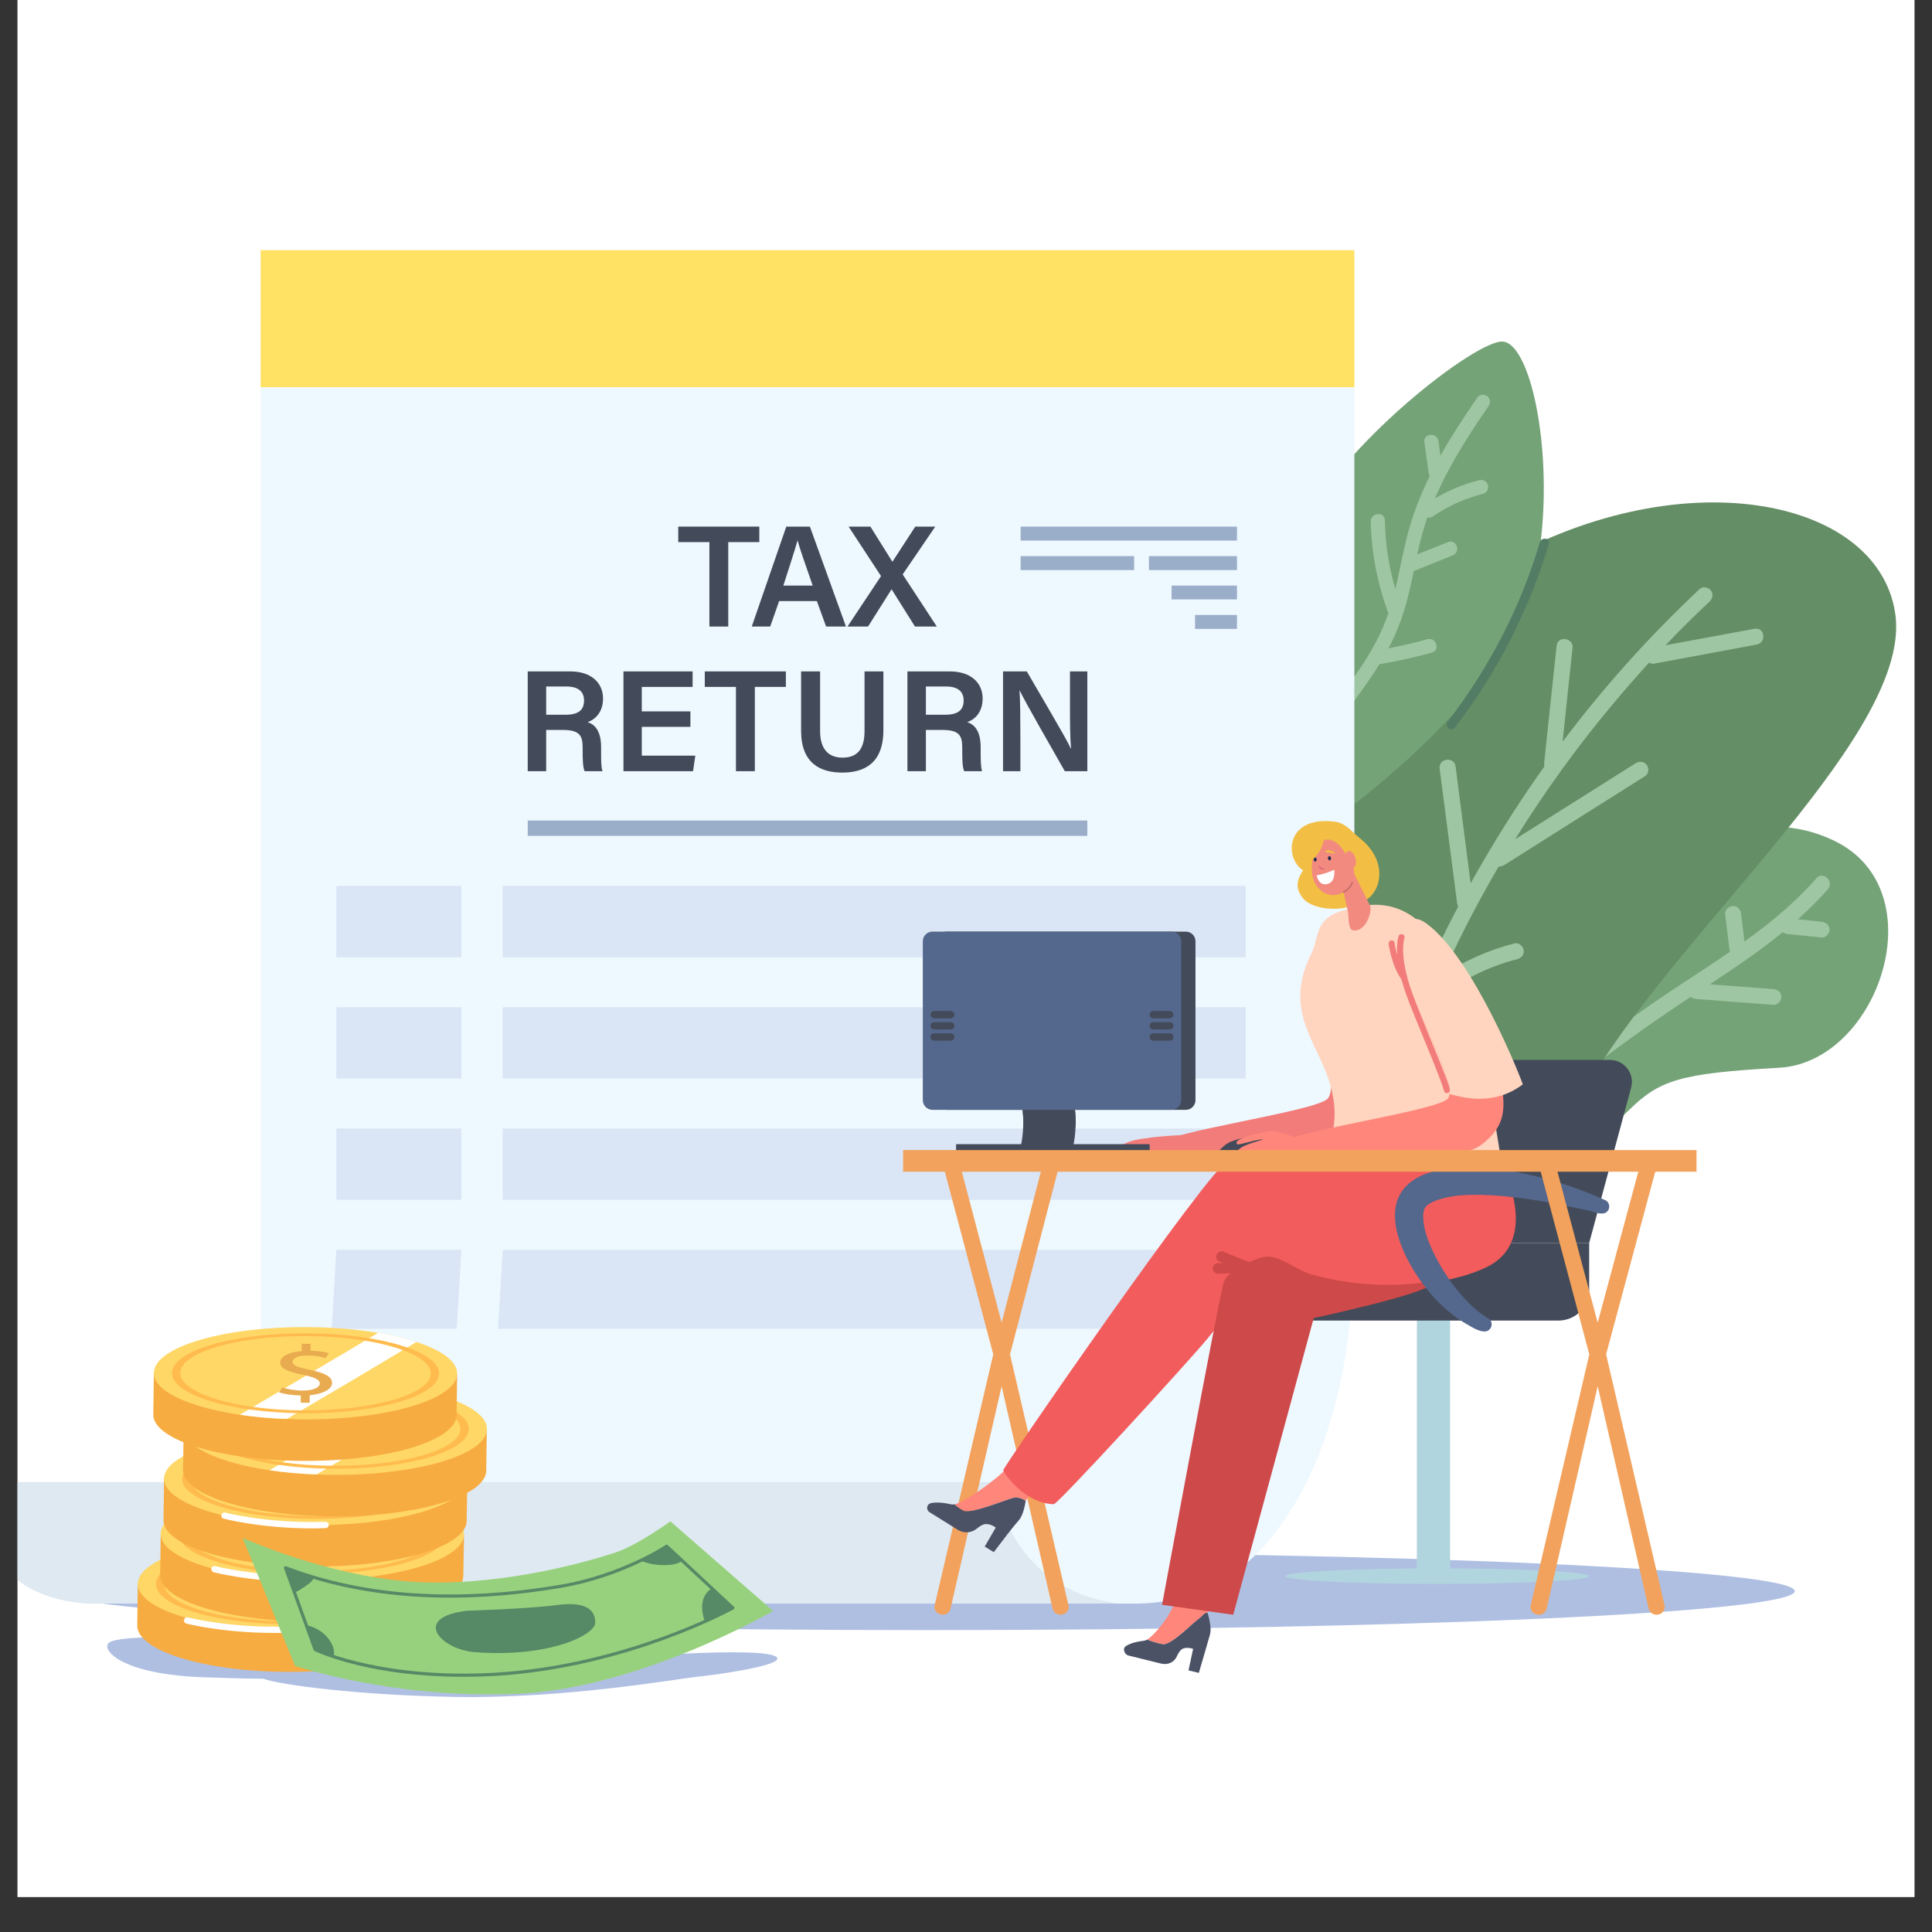 <svg xmlns="http://www.w3.org/2000/svg" xmlns:xlink="http://www.w3.org/1999/xlink" width="72" zoomAndPan="magnify" viewBox="0 0 54 54" height="72" preserveAspectRatio="xMidYMid meet" version="1.2"><rect x="0" y="0" width="54" height="54" fill="#333333" stroke="none"/><defs><clipPath id="358c4bd8de"><path d="M 0.492 0 L 53.508 0 L 53.508 53.02 L 0.492 53.02 Z M 0.492 0 "/></clipPath><clipPath id="afc4d12b84"><path d="M 36.355 14.039 L 53 14.039 L 53 33.383 L 36.355 33.383 Z M 36.355 14.039 "/></clipPath><clipPath id="1cdcbf49c6"><path d="M 7 6.992 L 38 6.992 L 38 11 L 7 11 Z M 7 6.992 "/></clipPath><clipPath id="23e97e9363"><path d="M 0.492 41 L 32 41 L 32 45 L 0.492 45 Z M 0.492 41 "/></clipPath><clipPath id="8fbfbbd8f4"><path d="M 2 45 L 22 45 L 22 47.492 L 2 47.492 Z M 2 45 "/></clipPath><clipPath id="191b718676"><path d="M 6 42 L 22 42 L 22 47.492 L 6 47.492 Z M 6 42 "/></clipPath></defs><g id="ff99aa3471"><g clip-rule="nonzero" clip-path="url(#358c4bd8de)"><path style=" stroke:none;fill-rule:nonzero;fill:#ffffff;fill-opacity:1;" d="M 0.492 0 L 53.508 0 L 53.508 53.02 L 0.492 53.02 Z M 0.492 0 "/><path style=" stroke:none;fill-rule:nonzero;fill:#ffffff;fill-opacity:1;" d="M 0.492 0 L 53.508 0 L 53.508 53.02 L 0.492 53.02 Z M 0.492 0 "/></g><path style=" stroke:none;fill-rule:nonzero;fill:#afbfe2;fill-opacity:1;" d="M 50.164 44.473 C 50.164 45.074 39.289 45.562 25.875 45.562 C 12.465 45.562 1.59 45.074 1.59 44.473 C 1.59 43.871 12.465 43.383 25.875 43.383 C 39.289 43.383 50.164 43.871 50.164 44.473 "/><path style=" stroke:none;fill-rule:nonzero;fill:#75a378;fill-opacity:1;" d="M 39.734 32.668 C 39.734 32.668 44.461 27.34 45.07 26.043 C 45.684 24.746 48.418 22.117 51.277 23.504 C 54.133 24.891 52.508 29.688 49.73 29.844 C 46.953 30 46.375 30.184 45.504 31.055 C 44.633 31.93 40.219 34.25 39.68 33.566 C 39.141 32.879 39.734 32.668 39.734 32.668 "/><path style=" stroke:none;fill-rule:nonzero;fill:#9fc6a2;fill-opacity:1;" d="M 41.008 32.211 C 41.457 31.793 41.914 31.383 42.379 30.984 C 42.367 30.691 42.402 30.402 42.48 30.125 C 42.559 29.852 42.988 29.953 42.91 30.227 C 42.875 30.348 42.852 30.469 42.836 30.59 C 43.492 30.043 44.16 29.516 44.844 29.004 C 44.926 28.945 45.004 28.887 45.086 28.828 C 45.086 28.805 45.086 28.777 45.094 28.75 C 45.191 28.391 45.289 28.031 45.387 27.668 C 45.457 27.395 45.891 27.5 45.816 27.773 C 45.758 27.992 45.699 28.211 45.641 28.43 C 46.043 28.145 46.449 27.867 46.859 27.594 C 47.363 27.262 47.867 26.938 48.359 26.598 C 48.348 26.57 48.34 26.547 48.336 26.516 C 48.297 26.195 48.258 25.875 48.219 25.555 C 48.203 25.434 48.32 25.328 48.434 25.324 C 48.562 25.32 48.648 25.422 48.664 25.539 C 48.695 25.801 48.727 26.059 48.758 26.316 C 48.773 26.305 48.789 26.297 48.801 26.285 C 49.516 25.773 50.188 25.207 50.77 24.547 C 50.957 24.336 51.277 24.641 51.09 24.855 C 50.824 25.156 50.543 25.434 50.25 25.695 C 50.469 25.719 50.688 25.738 50.906 25.762 C 51.023 25.773 51.133 25.848 51.137 25.977 C 51.137 26.082 51.039 26.215 50.918 26.203 C 50.605 26.172 50.289 26.141 49.977 26.109 C 49.922 26.105 49.871 26.086 49.828 26.055 C 49.184 26.582 48.488 27.051 47.789 27.512 C 48.379 27.555 48.969 27.602 49.559 27.645 C 49.68 27.656 49.785 27.73 49.789 27.859 C 49.793 27.969 49.691 28.098 49.574 28.086 C 48.852 28.031 48.129 27.977 47.41 27.922 C 47.352 27.918 47.297 27.898 47.254 27.863 C 46.266 28.516 45.301 29.199 44.367 29.926 C 44.605 29.883 44.844 29.844 45.086 29.805 C 45.203 29.785 45.324 29.828 45.363 29.953 C 45.391 30.055 45.332 30.207 45.211 30.227 C 44.734 30.309 44.258 30.387 43.785 30.465 C 43.75 30.473 43.715 30.473 43.68 30.465 C 43.602 30.527 43.523 30.594 43.449 30.656 C 42.723 31.254 42.016 31.875 41.328 32.52 C 41.121 32.715 40.801 32.406 41.008 32.211 "/><g clip-rule="nonzero" clip-path="url(#afc4d12b84)"><path style=" stroke:none;fill-rule:nonzero;fill:#648e65;fill-opacity:1;" d="M 36.438 31.195 C 36.438 31.195 36.551 18.914 41.688 15.863 C 46.82 12.812 52.457 13.844 52.969 17.125 C 53.484 20.406 47.16 25.746 44.523 30.082 C 42.75 33 35.641 35.195 36.438 31.195 "/></g><path style=" stroke:none;fill-rule:nonzero;fill:#9fc6a2;fill-opacity:1;" d="M 49.039 17.574 C 48.211 17.727 47.383 17.883 46.551 18.035 C 46.949 17.617 47.359 17.211 47.777 16.82 C 47.867 16.734 47.898 16.605 47.82 16.504 C 47.75 16.414 47.594 16.379 47.504 16.465 C 46.109 17.773 44.824 19.203 43.676 20.73 C 43.766 19.855 43.859 18.984 43.953 18.109 C 43.984 17.824 43.539 17.762 43.508 18.047 C 43.391 19.141 43.273 20.234 43.16 21.328 C 43.156 21.363 43.156 21.395 43.168 21.422 C 43.105 21.508 43.043 21.594 42.98 21.684 C 42.305 22.652 41.68 23.656 41.105 24.688 L 40.684 21.422 C 40.648 21.137 40.203 21.191 40.238 21.48 L 40.727 25.242 C 40.73 25.277 40.742 25.309 40.758 25.336 C 40.348 26.113 39.969 26.906 39.625 27.715 C 39.113 28.902 38.676 30.121 38.309 31.359 C 38.277 31.477 38.309 31.602 38.43 31.652 C 38.531 31.695 38.691 31.652 38.723 31.535 C 39.086 30.312 39.52 29.109 40.02 27.934 C 40.078 27.953 40.145 27.945 40.207 27.895 C 40.852 27.391 41.598 27.016 42.395 26.812 C 42.512 26.781 42.605 26.691 42.59 26.562 C 42.574 26.453 42.457 26.34 42.336 26.367 C 41.613 26.551 40.93 26.852 40.312 27.266 C 40.625 26.574 40.961 25.895 41.32 25.23 C 41.504 24.891 41.691 24.555 41.887 24.223 C 41.941 24.223 41.992 24.207 42.043 24.18 C 43.355 23.348 44.672 22.52 45.984 21.691 C 46.086 21.625 46.094 21.465 46.027 21.379 C 45.945 21.273 45.812 21.273 45.711 21.336 L 42.348 23.457 C 43.188 22.105 44.125 20.812 45.148 19.598 C 45.457 19.23 45.773 18.871 46.094 18.52 C 46.133 18.547 46.184 18.559 46.246 18.547 C 47.199 18.371 48.148 18.195 49.098 18.016 C 49.383 17.965 49.328 17.52 49.039 17.574 "/><path style=" stroke:none;fill-rule:nonzero;fill:#75a378;fill-opacity:1;" d="M 37.77 22.535 C 37.77 22.535 42.172 19.309 42.871 16.262 C 43.57 13.215 42.84 9.473 41.953 9.547 C 41.062 9.621 37.098 12.758 36.195 15.156 C 35.293 17.555 35.793 23.961 36.738 23.465 C 37.684 22.973 37.77 22.535 37.77 22.535 "/><path style=" stroke:none;fill-rule:nonzero;fill:#9fc6a2;fill-opacity:1;" d="M 38.559 18.559 C 38.574 18.559 38.586 18.559 38.602 18.555 C 39.082 18.477 39.555 18.371 40.023 18.238 C 40.27 18.168 40.133 17.797 39.891 17.867 C 39.535 17.969 39.172 18.051 38.809 18.121 C 39.055 17.656 39.234 17.168 39.359 16.652 C 39.418 16.426 39.465 16.191 39.516 15.961 C 39.879 15.812 40.242 15.668 40.605 15.523 C 40.84 15.426 40.707 15.059 40.473 15.152 C 40.184 15.266 39.898 15.383 39.613 15.496 C 39.66 15.27 39.715 15.047 39.781 14.824 C 39.816 14.699 39.855 14.578 39.898 14.457 C 39.949 14.473 40.008 14.465 40.062 14.426 C 40.488 14.133 40.961 13.926 41.465 13.797 C 41.566 13.77 41.617 13.637 41.582 13.543 C 41.543 13.434 41.434 13.398 41.332 13.426 C 40.898 13.535 40.488 13.707 40.105 13.934 C 40.219 13.668 40.348 13.406 40.484 13.148 C 40.816 12.527 41.203 11.934 41.602 11.355 C 41.664 11.266 41.66 11.148 41.574 11.078 C 41.496 11.016 41.355 11.016 41.297 11.105 C 40.934 11.633 40.578 12.172 40.262 12.734 C 40.242 12.598 40.223 12.461 40.203 12.324 C 40.168 12.074 39.777 12.109 39.812 12.359 C 39.852 12.645 39.891 12.926 39.93 13.211 C 39.934 13.246 39.945 13.273 39.965 13.297 C 39.789 13.656 39.633 14.023 39.504 14.398 C 39.301 14.996 39.188 15.617 39.055 16.23 C 39.035 16.309 39.02 16.391 39 16.469 C 38.82 15.844 38.719 15.199 38.707 14.543 C 38.703 14.289 38.309 14.328 38.312 14.578 C 38.332 15.43 38.492 16.281 38.785 17.082 C 38.789 17.098 38.801 17.113 38.809 17.129 C 38.711 17.41 38.598 17.684 38.457 17.949 C 38.125 18.574 37.695 19.145 37.266 19.707 C 37.113 19.91 37.418 20.16 37.57 19.957 C 37.918 19.504 38.258 19.043 38.559 18.559 "/><path style=" stroke:none;fill-rule:nonzero;fill:#537c64;fill-opacity:1;" d="M 43.039 15.156 C 42.5 16.98 41.621 18.664 40.461 20.176 C 40.363 20.305 40.559 20.469 40.66 20.34 C 41.852 18.789 42.738 17.066 43.293 15.195 C 43.34 15.039 43.086 15 43.039 15.156 "/><g clip-rule="nonzero" clip-path="url(#1cdcbf49c6)"><path style=" stroke:none;fill-rule:nonzero;fill:#ffe164;fill-opacity:1;" d="M 37.855 10.828 L 37.855 6.992 L 7.285 6.992 L 7.285 10.828 L 37.855 10.828 "/></g><path style=" stroke:none;fill-rule:nonzero;fill:#eef8ff;fill-opacity:1;" d="M 7.285 10.828 L 7.285 38.059 C 7.285 39.832 6.484 41.512 5.102 42.629 L 2.395 44.82 L 31.766 44.82 C 33.066 44.82 34.316 44.293 35.203 43.348 C 36.492 41.98 37.855 39.395 37.855 34.582 L 37.855 10.828 L 7.285 10.828 "/><g clip-rule="nonzero" clip-path="url(#23e97e9363)"><path style=" stroke:none;fill-rule:nonzero;fill:#dfe9f2;fill-opacity:1;" d="M 27.906 41.789 L 27.836 41.426 L -0.559 41.426 C -0.559 41.426 -1.012 44.535 2.395 44.82 L 31.219 44.82 C 31.09 44.793 30.949 44.766 30.805 44.734 C 29.332 44.422 28.191 43.262 27.906 41.789 "/></g><path style=" stroke:none;fill-rule:nonzero;fill:#434a59;fill-opacity:1;" d="M 19.828 15.152 L 18.957 15.152 L 18.957 14.719 L 21.223 14.719 L 21.223 15.152 L 20.355 15.152 L 20.355 17.512 L 19.828 17.512 L 19.828 15.152 "/><path style=" stroke:none;fill-rule:nonzero;fill:#434a59;fill-opacity:1;" d="M 22.715 16.367 C 22.492 15.727 22.359 15.348 22.293 15.109 L 22.289 15.109 C 22.219 15.371 22.07 15.82 21.895 16.367 Z M 21.777 16.801 L 21.527 17.512 L 21.012 17.512 L 21.977 14.719 L 22.637 14.719 L 23.645 17.512 L 23.09 17.512 L 22.832 16.801 L 21.777 16.801 "/><path style=" stroke:none;fill-rule:nonzero;fill:#434a59;fill-opacity:1;" d="M 25.574 17.512 L 24.922 16.473 L 24.918 16.473 L 24.262 17.512 L 23.688 17.512 L 24.625 16.102 L 23.719 14.719 L 24.328 14.719 L 24.941 15.699 L 24.945 15.699 L 25.582 14.719 L 26.141 14.719 L 25.23 16.055 L 26.184 17.512 L 25.574 17.512 "/><path style=" stroke:none;fill-rule:nonzero;fill:#434a59;fill-opacity:1;" d="M 15.266 19.977 L 15.809 19.977 C 16.176 19.977 16.324 19.84 16.324 19.578 C 16.324 19.328 16.16 19.188 15.832 19.188 L 15.266 19.188 Z M 15.266 20.402 L 15.266 21.555 L 14.75 21.555 L 14.75 18.766 L 15.938 18.766 C 16.535 18.766 16.855 19.094 16.855 19.523 C 16.855 19.895 16.648 20.105 16.426 20.184 C 16.594 20.238 16.801 20.391 16.801 20.887 L 16.801 21.016 C 16.801 21.207 16.797 21.43 16.84 21.555 L 16.34 21.555 C 16.289 21.434 16.285 21.223 16.285 20.938 L 16.285 20.891 C 16.285 20.555 16.195 20.402 15.727 20.402 L 15.266 20.402 "/><path style=" stroke:none;fill-rule:nonzero;fill:#434a59;fill-opacity:1;" d="M 19.297 20.316 L 17.938 20.316 L 17.938 21.121 L 19.434 21.121 L 19.371 21.555 L 17.426 21.555 L 17.426 18.766 L 19.359 18.766 L 19.359 19.199 L 17.938 19.199 L 17.938 19.883 L 19.297 19.883 L 19.297 20.316 "/><path style=" stroke:none;fill-rule:nonzero;fill:#434a59;fill-opacity:1;" d="M 20.57 19.199 L 19.699 19.199 L 19.699 18.766 L 21.965 18.766 L 21.965 19.199 L 21.098 19.199 L 21.098 21.555 L 20.57 21.555 L 20.57 19.199 "/><path style=" stroke:none;fill-rule:nonzero;fill:#434a59;fill-opacity:1;" d="M 22.922 18.766 L 22.922 20.434 C 22.922 21.012 23.227 21.176 23.547 21.176 C 23.918 21.176 24.164 20.988 24.164 20.434 L 24.164 18.766 L 24.691 18.766 L 24.691 20.406 C 24.691 21.344 24.148 21.594 23.539 21.594 C 22.926 21.594 22.391 21.332 22.391 20.426 L 22.391 18.766 L 22.922 18.766 "/><path style=" stroke:none;fill-rule:nonzero;fill:#434a59;fill-opacity:1;" d="M 25.879 19.977 L 26.418 19.977 C 26.785 19.977 26.934 19.84 26.934 19.578 C 26.934 19.328 26.77 19.188 26.445 19.188 L 25.879 19.188 Z M 25.879 20.402 L 25.879 21.555 L 25.363 21.555 L 25.363 18.766 L 26.547 18.766 C 27.145 18.766 27.465 19.094 27.465 19.523 C 27.465 19.895 27.262 20.105 27.035 20.184 C 27.203 20.238 27.41 20.391 27.41 20.887 L 27.41 21.016 C 27.41 21.207 27.41 21.43 27.449 21.555 L 26.949 21.555 C 26.898 21.434 26.895 21.223 26.895 20.938 L 26.895 20.891 C 26.895 20.555 26.805 20.402 26.336 20.402 L 25.879 20.402 "/><path style=" stroke:none;fill-rule:nonzero;fill:#434a59;fill-opacity:1;" d="M 28.035 21.555 L 28.035 18.766 L 28.699 18.766 C 29.066 19.402 29.793 20.621 29.93 20.922 L 29.938 20.922 C 29.906 20.609 29.906 20.141 29.906 19.684 L 29.906 18.766 L 30.391 18.766 L 30.391 21.555 L 29.762 21.555 C 29.438 20.988 28.656 19.625 28.504 19.305 L 28.496 19.305 C 28.516 19.574 28.52 20.113 28.52 20.617 L 28.52 21.555 L 28.035 21.555 "/><path style=" stroke:none;fill-rule:nonzero;fill:#9baec9;fill-opacity:1;" d="M 30.391 23.363 L 14.75 23.363 L 14.75 22.934 L 30.391 22.934 L 30.391 23.363 "/><path style=" stroke:none;fill-rule:nonzero;fill:#dae5f5;fill-opacity:1;" d="M 12.895 26.754 L 9.402 26.754 L 9.402 24.762 L 12.895 24.762 L 12.895 26.754 "/><path style=" stroke:none;fill-rule:nonzero;fill:#dae5f5;fill-opacity:1;" d="M 34.816 26.754 L 14.051 26.754 L 14.051 24.762 L 34.816 24.762 L 34.816 26.754 "/><path style=" stroke:none;fill-rule:nonzero;fill:#dae5f5;fill-opacity:1;" d="M 12.895 30.145 L 9.402 30.145 L 9.402 28.152 L 12.895 28.152 L 12.895 30.145 "/><path style=" stroke:none;fill-rule:nonzero;fill:#dae5f5;fill-opacity:1;" d="M 34.816 30.145 L 14.051 30.145 L 14.051 28.152 L 34.816 28.152 L 34.816 30.145 "/><path style=" stroke:none;fill-rule:nonzero;fill:#dae5f5;fill-opacity:1;" d="M 12.895 33.535 L 9.402 33.535 L 9.402 31.543 L 12.895 31.543 L 12.895 33.535 "/><path style=" stroke:none;fill-rule:nonzero;fill:#dae5f5;fill-opacity:1;" d="M 34.816 33.535 L 14.051 33.535 L 14.051 31.543 L 34.816 31.543 L 34.816 33.535 "/><path style=" stroke:none;fill-rule:nonzero;fill:#dae5f5;fill-opacity:1;" d="M 12.766 37.141 L 9.273 37.141 L 9.402 34.934 L 12.895 34.934 L 12.766 37.141 "/><path style=" stroke:none;fill-rule:nonzero;fill:#dae5f5;fill-opacity:1;" d="M 34.691 37.141 L 13.922 37.141 L 14.051 34.934 L 34.816 34.934 L 34.691 37.141 "/><path style=" stroke:none;fill-rule:nonzero;fill:#9baec9;fill-opacity:1;" d="M 28.527 15.109 L 34.574 15.109 L 34.574 14.719 L 28.527 14.719 L 28.527 15.109 "/><path style=" stroke:none;fill-rule:nonzero;fill:#9baec9;fill-opacity:1;" d="M 32.113 15.934 L 34.574 15.934 L 34.574 15.543 L 32.113 15.543 L 32.113 15.934 "/><path style=" stroke:none;fill-rule:nonzero;fill:#9baec9;fill-opacity:1;" d="M 28.527 15.934 L 31.699 15.934 L 31.699 15.543 L 28.527 15.543 L 28.527 15.934 "/><path style=" stroke:none;fill-rule:nonzero;fill:#9baec9;fill-opacity:1;" d="M 32.746 16.754 L 34.574 16.754 L 34.574 16.367 L 32.746 16.367 L 32.746 16.754 "/><path style=" stroke:none;fill-rule:nonzero;fill:#9baec9;fill-opacity:1;" d="M 33.402 17.578 L 34.574 17.578 L 34.574 17.188 L 33.402 17.188 L 33.402 17.578 "/><g clip-rule="nonzero" clip-path="url(#8fbfbbd8f4)"><path style=" stroke:none;fill-rule:nonzero;fill:#afbfe2;fill-opacity:1;" d="M 21.727 46.348 C 21.672 46.121 19.945 46.188 19.492 46.203 C 19.039 46.215 15.078 46.422 14.969 46.422 C 14.934 46.422 14.164 46.43 13.129 46.438 C 13.164 46.402 13.184 46.363 13.184 46.324 C 13.184 45.996 12.73 45.863 11.664 45.883 C 10.598 45.906 4.418 45.762 4.418 45.762 C 4.418 45.762 3.441 45.75 3.098 45.883 C 2.754 46.02 3.234 46.77 5.566 46.875 C 6.273 46.902 6.852 46.918 7.359 46.922 C 7.863 47.098 10.016 47.383 12.734 47.43 C 15.777 47.484 19 46.914 19.48 46.867 C 19.961 46.82 21.781 46.57 21.727 46.348 "/></g><path style=" stroke:none;fill-rule:nonzero;fill:#f7ac41;fill-opacity:1;" d="M 12.328 44.324 L 12.309 45.473 C 12.301 45.637 12.184 45.797 11.984 45.941 C 11.879 46.02 11.746 46.094 11.598 46.164 C 11.43 46.238 11.234 46.309 11.02 46.371 C 10.898 46.406 10.773 46.438 10.641 46.469 C 9.906 46.641 8.984 46.738 7.988 46.73 C 5.648 46.711 3.789 46.121 3.836 45.406 L 3.852 44.258 C 3.852 44.258 6.629 44.57 8.129 44.578 C 9.148 44.586 10.727 44.465 11.629 44.387 C 11.73 44.379 11.824 44.371 11.906 44.363 C 12.168 44.34 12.328 44.324 12.328 44.324 "/><path style=" stroke:none;fill-rule:nonzero;fill:#ffd766;fill-opacity:1;" d="M 12.328 44.309 C 12.281 45.023 10.348 45.586 8.008 45.566 C 7.859 45.566 7.711 45.562 7.566 45.559 C 7.102 45.539 6.656 45.5 6.25 45.438 C 4.805 45.223 3.82 44.77 3.852 44.246 C 3.898 43.535 5.832 42.973 8.172 42.988 C 8.879 42.992 9.539 43.051 10.121 43.148 C 10.148 43.152 10.18 43.16 10.211 43.164 C 10.398 43.199 10.578 43.234 10.746 43.277 C 10.902 43.316 11.055 43.359 11.191 43.402 C 11.914 43.641 12.352 43.961 12.328 44.309 "/><path style=" stroke:none;fill-rule:nonzero;fill:#ffbb4d;fill-opacity:1;" d="M 4.59 44.254 C 4.555 44.824 6.094 45.301 8.023 45.316 C 9.953 45.332 11.551 44.879 11.59 44.305 C 11.625 43.73 10.086 43.254 8.156 43.238 C 6.227 43.227 4.629 43.68 4.59 44.254 Z M 11.824 44.305 C 11.781 44.922 10.074 45.41 8.02 45.395 C 5.961 45.383 4.316 44.867 4.359 44.25 C 4.398 43.633 6.105 43.145 8.164 43.16 C 10.219 43.176 11.863 43.691 11.824 44.305 "/><path style=" stroke:none;fill-rule:nonzero;fill:#f7ac41;fill-opacity:1;" d="M 12.969 42.918 L 12.949 44.066 C 12.941 44.234 12.824 44.395 12.625 44.539 C 12.52 44.617 12.387 44.688 12.234 44.758 C 12.066 44.836 11.875 44.902 11.66 44.969 C 11.539 45.004 11.414 45.035 11.277 45.066 C 10.543 45.234 9.625 45.332 8.629 45.324 C 6.289 45.309 4.43 44.715 4.477 44.004 L 4.492 42.855 C 4.492 42.855 7.27 43.164 8.77 43.176 C 9.789 43.184 11.367 43.062 12.27 42.984 C 12.371 42.973 12.465 42.965 12.547 42.957 C 12.809 42.934 12.969 42.918 12.969 42.918 "/><path style=" stroke:none;fill-rule:nonzero;fill:#ffd766;fill-opacity:1;" d="M 12.969 42.906 C 12.922 43.617 10.988 44.184 8.648 44.164 C 8.5 44.164 8.352 44.16 8.207 44.152 C 7.742 44.137 7.297 44.094 6.891 44.035 C 5.445 43.82 4.457 43.363 4.492 42.844 C 4.539 42.129 6.473 41.566 8.812 41.586 C 9.52 41.59 10.18 41.648 10.758 41.746 C 10.789 41.75 10.82 41.754 10.852 41.762 C 11.039 41.793 11.219 41.832 11.387 41.871 C 11.543 41.91 11.691 41.953 11.832 42 C 12.555 42.238 12.988 42.559 12.969 42.906 "/><path style=" stroke:none;fill-rule:nonzero;fill:#ffbb4d;fill-opacity:1;" d="M 5.23 42.848 C 5.195 43.422 6.734 43.898 8.664 43.914 C 10.594 43.926 12.191 43.473 12.23 42.902 C 12.266 42.328 10.727 41.852 8.797 41.836 C 6.867 41.82 5.27 42.277 5.23 42.848 Z M 12.461 42.902 C 12.422 43.52 10.715 44.008 8.656 43.992 C 6.602 43.977 4.957 43.465 4.996 42.848 C 5.039 42.23 6.746 41.742 8.801 41.758 C 10.859 41.773 12.504 42.285 12.461 42.902 "/><path style=" stroke:none;fill-rule:nonzero;fill:#f7ac41;fill-opacity:1;" d="M 13.062 41.379 L 13.043 42.527 C 13.035 42.695 12.918 42.855 12.719 43 C 12.613 43.078 12.48 43.152 12.332 43.219 C 12.164 43.297 11.969 43.367 11.754 43.43 C 11.633 43.465 11.508 43.496 11.375 43.527 C 10.641 43.695 9.719 43.793 8.723 43.785 C 6.383 43.77 4.523 43.176 4.57 42.465 L 4.586 41.316 C 4.586 41.316 7.363 41.625 8.863 41.637 C 9.883 41.645 11.461 41.523 12.363 41.445 C 12.465 41.434 12.559 41.426 12.641 41.418 C 12.902 41.395 13.062 41.379 13.062 41.379 "/><path style=" stroke:none;fill-rule:nonzero;fill:#ffd766;fill-opacity:1;" d="M 13.062 41.367 C 13.016 42.078 11.082 42.645 8.742 42.625 C 8.594 42.625 8.445 42.621 8.301 42.613 C 7.836 42.598 7.391 42.555 6.988 42.496 C 5.539 42.281 4.555 41.824 4.586 41.305 C 4.633 40.594 6.566 40.027 8.906 40.047 C 9.613 40.051 10.273 40.109 10.855 40.207 C 10.883 40.211 10.914 40.215 10.945 40.223 C 11.133 40.254 11.312 40.293 11.48 40.336 C 11.637 40.375 11.789 40.414 11.926 40.461 C 12.648 40.699 13.086 41.02 13.062 41.367 "/><path style=" stroke:none;fill-rule:nonzero;fill:#ffbb4d;fill-opacity:1;" d="M 5.324 41.309 C 5.289 41.883 6.828 42.359 8.758 42.375 C 10.688 42.391 12.285 41.934 12.324 41.363 C 12.359 40.789 10.82 40.312 8.891 40.297 C 6.961 40.281 5.363 40.738 5.324 41.309 Z M 12.559 41.363 C 12.516 41.98 10.809 42.469 8.754 42.453 C 6.695 42.438 5.051 41.926 5.094 41.309 C 5.133 40.691 6.84 40.203 8.898 40.219 C 10.953 40.234 12.598 40.746 12.559 41.363 "/><path style=" stroke:none;fill-rule:nonzero;fill:#f7ac41;fill-opacity:1;" d="M 13.605 39.977 L 13.59 41.125 C 13.578 41.293 13.465 41.449 13.266 41.598 C 13.16 41.672 13.027 41.746 12.875 41.816 C 12.707 41.891 12.516 41.961 12.301 42.023 C 12.18 42.059 12.051 42.094 11.918 42.125 C 11.184 42.293 10.266 42.391 9.27 42.383 C 6.93 42.367 5.07 41.773 5.117 41.062 L 5.133 39.914 C 5.133 39.914 7.91 40.223 9.406 40.234 C 10.43 40.242 12.008 40.117 12.91 40.039 C 13.012 40.031 13.105 40.023 13.188 40.016 C 13.449 39.992 13.605 39.977 13.605 39.977 "/><path style=" stroke:none;fill-rule:nonzero;fill:#ffd766;fill-opacity:1;" d="M 13.609 39.965 C 13.562 40.676 11.629 41.238 9.285 41.223 C 9.137 41.223 8.992 41.219 8.848 41.211 C 8.379 41.195 7.938 41.152 7.531 41.094 C 6.086 40.879 5.098 40.422 5.133 39.902 C 5.18 39.188 7.113 38.625 9.453 38.641 C 10.16 38.648 10.82 38.703 11.398 38.801 C 11.43 38.809 11.461 38.812 11.492 38.816 C 11.68 38.852 11.855 38.891 12.023 38.93 C 12.184 38.969 12.332 39.012 12.473 39.059 C 13.195 39.297 13.629 39.613 13.609 39.965 "/><path style=" stroke:none;fill-rule:nonzero;fill:#ffffff;fill-opacity:1;" d="M 12.473 39.059 C 11.27 39.785 10.059 40.496 8.848 41.211 C 8.379 41.195 7.938 41.152 7.531 41.094 C 8.82 40.332 10.113 39.574 11.398 38.801 C 11.43 38.809 11.461 38.812 11.492 38.816 C 11.68 38.852 11.855 38.891 12.023 38.93 C 12.184 38.969 12.332 39.012 12.473 39.059 "/><path style=" stroke:none;fill-rule:nonzero;fill:#ffbb4d;fill-opacity:1;" d="M 5.871 39.906 C 5.836 40.48 7.375 40.957 9.305 40.969 C 11.23 40.984 12.832 40.531 12.867 39.957 C 12.906 39.387 11.367 38.906 9.438 38.895 C 7.508 38.879 5.906 39.332 5.871 39.906 Z M 13.102 39.961 C 13.062 40.578 11.355 41.066 9.297 41.051 C 7.238 41.035 5.598 40.52 5.637 39.902 C 5.676 39.289 7.383 38.801 9.441 38.812 C 11.5 38.828 13.141 39.344 13.102 39.961 "/><path style=" stroke:none;fill-rule:nonzero;fill:#f7ac41;fill-opacity:1;" d="M 12.777 38.426 L 12.762 39.574 C 12.75 39.742 12.633 39.902 12.434 40.047 C 12.328 40.125 12.195 40.195 12.047 40.266 C 11.879 40.344 11.684 40.41 11.469 40.477 C 11.348 40.512 11.223 40.543 11.09 40.574 C 10.355 40.742 9.434 40.84 8.438 40.832 C 6.098 40.816 4.238 40.223 4.285 39.512 L 4.301 38.363 C 4.301 38.363 7.078 38.672 8.578 38.684 C 9.598 38.691 11.176 38.57 12.078 38.492 C 12.18 38.48 12.273 38.473 12.355 38.465 C 12.617 38.441 12.777 38.426 12.777 38.426 "/><path style=" stroke:none;fill-rule:nonzero;fill:#ffd766;fill-opacity:1;" d="M 12.777 38.414 C 12.73 39.125 10.797 39.688 8.457 39.672 C 8.309 39.672 8.16 39.668 8.016 39.66 C 7.551 39.645 7.109 39.602 6.703 39.543 C 5.254 39.328 4.27 38.871 4.301 38.352 C 4.348 37.637 6.281 37.074 8.621 37.094 C 9.328 37.098 9.988 37.156 10.57 37.254 C 10.598 37.258 10.629 37.262 10.66 37.27 C 10.848 37.301 11.027 37.34 11.195 37.379 C 11.352 37.418 11.504 37.461 11.641 37.508 C 12.363 37.746 12.801 38.066 12.777 38.414 "/><path style=" stroke:none;fill-rule:nonzero;fill:#ffffff;fill-opacity:1;" d="M 11.641 37.508 C 10.438 38.234 9.227 38.949 8.016 39.66 C 7.551 39.645 7.109 39.602 6.703 39.543 C 7.992 38.781 9.285 38.023 10.57 37.254 C 10.598 37.258 10.629 37.262 10.66 37.27 C 10.848 37.301 11.027 37.34 11.195 37.379 C 11.352 37.418 11.504 37.461 11.641 37.508 "/><path style=" stroke:none;fill-rule:nonzero;fill:#ffbb4d;fill-opacity:1;" d="M 5.039 38.355 C 5.004 38.93 6.543 39.406 8.473 39.422 C 10.402 39.434 12 38.98 12.039 38.41 C 12.074 37.836 10.535 37.359 8.605 37.344 C 6.676 37.328 5.078 37.785 5.039 38.355 Z M 12.273 38.41 C 12.23 39.027 10.527 39.516 8.469 39.5 C 6.41 39.484 4.77 38.973 4.809 38.355 C 4.848 37.738 6.555 37.25 8.613 37.266 C 10.668 37.281 12.312 37.793 12.273 38.41 "/><path style=" stroke:none;fill-rule:nonzero;fill:#e8ab4f;fill-opacity:1;" d="M 8.406 39.207 L 8.406 39.004 C 8.176 39 7.938 38.965 7.797 38.914 L 7.891 38.781 C 8.035 38.828 8.242 38.867 8.465 38.867 C 8.746 38.867 8.938 38.785 8.938 38.672 C 8.938 38.559 8.781 38.492 8.488 38.43 C 8.082 38.352 7.832 38.258 7.832 38.086 C 7.832 37.918 8.066 37.793 8.434 37.762 L 8.434 37.559 L 8.68 37.559 L 8.68 37.754 C 8.918 37.758 9.082 37.789 9.195 37.824 L 9.098 37.957 C 9.012 37.934 8.852 37.887 8.594 37.887 C 8.289 37.887 8.176 37.98 8.176 38.059 C 8.176 38.164 8.32 38.215 8.668 38.289 C 9.078 38.375 9.281 38.477 9.281 38.656 C 9.281 38.812 9.062 38.961 8.656 38.996 L 8.656 39.207 L 8.406 39.207 "/><path style=" stroke:none;fill-rule:nonzero;fill:#ffffff;fill-opacity:1;" d="M 8.742 42.719 C 7.277 42.719 6.262 42.449 6.25 42.445 C 6.203 42.434 6.176 42.387 6.188 42.34 C 6.199 42.293 6.25 42.266 6.297 42.277 C 6.309 42.281 7.473 42.586 9.098 42.535 C 9.148 42.535 9.188 42.574 9.191 42.621 C 9.191 42.668 9.152 42.711 9.105 42.711 C 8.98 42.715 8.859 42.719 8.742 42.719 "/><path style=" stroke:none;fill-rule:nonzero;fill:#ffffff;fill-opacity:1;" d="M 8.465 44.215 C 7 44.215 5.984 43.945 5.973 43.945 C 5.926 43.93 5.898 43.883 5.91 43.836 C 5.922 43.789 5.973 43.762 6.02 43.773 C 6.031 43.777 7.195 44.082 8.82 44.031 C 8.871 44.031 8.91 44.07 8.914 44.117 C 8.914 44.168 8.875 44.207 8.828 44.207 C 8.703 44.211 8.582 44.215 8.465 44.215 "/><path style=" stroke:none;fill-rule:nonzero;fill:#ffffff;fill-opacity:1;" d="M 7.672 45.641 C 6.223 45.641 5.219 45.383 5.207 45.379 C 5.16 45.367 5.133 45.316 5.145 45.27 C 5.156 45.223 5.207 45.195 5.254 45.207 C 5.266 45.211 6.43 45.512 8.059 45.461 C 8.105 45.457 8.148 45.496 8.148 45.547 C 8.148 45.594 8.113 45.633 8.062 45.637 C 7.93 45.641 7.801 45.641 7.672 45.641 "/><g clip-rule="nonzero" clip-path="url(#191b718676)"><path style=" stroke:none;fill-rule:nonzero;fill:#98d17d;fill-opacity:1;" d="M 6.781 42.984 C 6.781 42.984 9.09 44.027 11.426 44.203 C 13.766 44.379 16.254 43.711 17.23 43.383 C 17.82 43.184 18.738 42.523 18.738 42.523 L 21.609 45.027 C 21.609 45.027 17.895 47.195 14.445 47.344 C 10.996 47.492 8.246 46.562 8.246 46.562 L 6.781 42.984 "/></g><path style=" stroke:none;fill-rule:nonzero;fill:#568966;fill-opacity:1;" d="M 8.844 46.074 C 9.027 46.156 10.781 46.922 13.809 46.754 C 15.719 46.648 17.43 46.148 18.523 45.75 C 19.531 45.387 20.219 45.031 20.41 44.93 L 18.629 43.273 C 18.43 43.398 17.258 44.113 15.684 44.379 C 12.809 44.867 10.242 44.707 8.055 43.895 Z M 12.949 46.867 C 11.695 46.867 10.719 46.711 10.086 46.562 C 9.242 46.367 8.805 46.152 8.789 46.145 C 8.777 46.141 8.77 46.133 8.766 46.121 L 7.938 43.836 C 7.93 43.82 7.934 43.801 7.949 43.789 C 7.961 43.777 7.977 43.773 7.996 43.777 C 10.188 44.613 12.77 44.785 15.668 44.293 C 17.371 44.004 18.598 43.188 18.609 43.18 C 18.629 43.168 18.648 43.168 18.664 43.184 L 20.516 44.91 C 20.527 44.918 20.531 44.934 20.527 44.945 C 20.527 44.961 20.52 44.973 20.508 44.98 C 20.5 44.984 19.75 45.398 18.555 45.832 C 17.453 46.234 15.738 46.734 13.812 46.844 C 13.512 46.859 13.223 46.867 12.949 46.867 "/><path style=" stroke:none;fill-rule:nonzero;fill:#568966;fill-opacity:1;" d="M 13.055 45.02 C 13.055 45.02 14.758 44.969 15.586 44.859 C 16.414 44.75 16.645 45.027 16.637 45.359 C 16.629 45.691 15.387 46.332 13.285 46.18 C 12.316 46.109 11.492 45.207 13.055 45.02 "/><path style=" stroke:none;fill-rule:nonzero;fill:#568966;fill-opacity:1;" d="M 8.223 44.527 C 8.223 44.527 8.875 44.176 8.738 44.082 C 8.602 43.988 8.023 43.836 8.023 43.836 L 8.223 44.527 "/><path style=" stroke:none;fill-rule:nonzero;fill:#568966;fill-opacity:1;" d="M 8.562 45.426 C 8.562 45.426 8.926 45.477 9.172 45.793 C 9.414 46.105 9.32 46.289 9.32 46.289 L 8.816 46.117 L 8.562 45.426 "/><path style=" stroke:none;fill-rule:nonzero;fill:#568966;fill-opacity:1;" d="M 17.93 43.629 C 17.93 43.629 18.184 43.75 18.586 43.746 C 18.988 43.742 19.074 43.609 19.074 43.609 L 18.637 43.219 L 17.93 43.629 "/><path style=" stroke:none;fill-rule:nonzero;fill:#568966;fill-opacity:1;" d="M 19.895 44.395 L 20.465 44.941 L 19.699 45.312 C 19.699 45.312 19.438 44.68 19.895 44.395 "/><path style=" stroke:none;fill-rule:nonzero;fill:#ff867a;fill-opacity:1;" d="M 33.508 45.246 C 33.344 45.359 32.734 45.988 32.504 45.957 C 32.379 45.938 32.129 45.859 32.062 45.828 C 32.211 45.742 33.043 44.984 33.121 43.637 L 34.086 43.934 C 34.086 43.934 33.734 45.012 33.754 45.082 C 33.664 45.059 33.609 45.176 33.508 45.246 "/><path style=" stroke:none;fill-rule:nonzero;fill:#4b5266;fill-opacity:1;" d="M 31.461 46.016 C 31.547 45.953 31.703 45.891 31.977 45.859 C 32.004 45.855 32.035 45.844 32.062 45.828 C 32.129 45.859 32.379 45.938 32.504 45.957 C 32.734 45.988 33.344 45.359 33.508 45.246 C 33.609 45.176 33.664 45.059 33.754 45.082 C 33.801 45.242 33.867 45.523 33.82 45.684 C 33.758 45.91 33.578 46.516 33.508 46.758 L 33.219 46.688 L 33.348 46.086 C 33.348 46.086 33.129 46.008 33.012 46.113 C 32.969 46.152 32.922 46.227 32.887 46.309 C 32.809 46.469 32.633 46.543 32.445 46.496 L 31.543 46.273 C 31.426 46.246 31.371 46.078 31.461 46.016 "/><path style=" stroke:none;fill-rule:nonzero;fill:#f27c79;fill-opacity:1;" d="M 33.016 31.727 C 33.016 31.727 31.902 31.773 31.535 31.922 C 31.168 32.07 30.551 32.363 30.988 32.352 C 31.426 32.336 33.387 32.457 33.414 32.301 C 33.441 32.145 33.227 31.711 33.016 31.727 "/><path style=" stroke:none;fill-rule:nonzero;fill:#f27c79;fill-opacity:1;" d="M 37.781 26.383 C 38.789 27.844 38.988 29.809 38.898 30.219 C 38.734 30.949 38.633 31.543 38.07 31.98 C 37.512 32.414 36.145 32.297 35.496 32.297 C 32.883 32.301 32.438 32.242 32.414 32 C 32.383 31.656 36.836 31.066 37.117 30.699 C 37.469 30.234 36.641 28.141 36.789 26.961 C 36.852 26.477 37.488 25.953 37.781 26.383 "/><path style=" stroke:none;fill-rule:nonzero;fill:#f2a25c;fill-opacity:1;" d="M 29.469 32.211 C 29.348 32.18 29.223 32.25 29.191 32.367 L 27.996 36.969 L 26.77 32.32 C 26.738 32.207 26.613 32.137 26.492 32.164 C 26.371 32.195 26.293 32.312 26.324 32.43 L 27.762 37.855 L 26.125 44.863 C 26.094 44.98 26.168 45.098 26.293 45.125 C 26.414 45.156 26.539 45.086 26.566 44.969 L 27.996 38.746 L 29.422 44.969 C 29.453 45.086 29.578 45.156 29.699 45.125 C 29.82 45.098 29.895 44.98 29.863 44.863 L 28.23 37.855 L 29.633 32.473 C 29.664 32.355 29.59 32.238 29.469 32.211 "/><path style=" stroke:none;fill-rule:nonzero;fill:#ff867a;fill-opacity:1;" d="M 28.332 41.863 C 28.125 41.91 27.141 42.328 26.93 42.223 C 26.816 42.168 26.734 42.098 26.684 42.047 C 26.867 42.023 27.992 41.34 28.551 40.594 L 29.41 41.098 C 29.41 41.098 28.68 41.883 28.668 41.949 C 28.59 41.898 28.465 41.836 28.332 41.863 "/><path style=" stroke:none;fill-rule:nonzero;fill:#4b5266;fill-opacity:1;" d="M 26.012 42.016 C 26.125 41.988 26.305 41.984 26.586 42.047 C 26.617 42.051 26.648 42.051 26.684 42.047 C 26.734 42.098 26.816 42.168 26.93 42.223 C 27.141 42.328 28.125 41.91 28.332 41.863 C 28.465 41.836 28.59 41.898 28.668 41.949 C 28.645 42.105 28.586 42.375 28.473 42.496 C 28.312 42.676 27.988 43.102 27.777 43.383 L 27.523 43.227 L 27.832 42.695 C 27.832 42.695 27.652 42.559 27.492 42.609 C 27.43 42.629 27.355 42.68 27.285 42.738 C 27.137 42.852 26.934 42.859 26.77 42.758 L 25.98 42.266 C 25.879 42.203 25.898 42.043 26.012 42.016 "/><path style=" stroke:none;fill-rule:nonzero;fill:#dba16e;fill-opacity:1;" d="M 39.406 33.543 C 38.281 33.035 37.012 32.68 35.777 32.637 C 35.129 32.617 34.25 32.676 33.793 33.211 C 33.285 33.805 33.617 34.719 33.945 35.316 C 34.316 35.996 34.871 36.637 35.555 37.02 C 35.688 37.098 35.887 37.223 36.047 37.215 C 36.195 37.211 36.285 37.039 36.207 36.914 C 36.172 36.859 36.109 36.832 36.055 36.797 C 35.973 36.742 35.891 36.68 35.812 36.617 C 35.656 36.484 35.508 36.336 35.375 36.18 C 35.109 35.871 34.879 35.531 34.688 35.172 C 34.512 34.836 34.348 34.457 34.324 34.074 C 34.312 33.941 34.32 33.781 34.43 33.691 C 34.531 33.605 34.672 33.555 34.797 33.516 C 35.18 33.398 35.59 33.387 35.988 33.398 C 36.742 33.418 37.496 33.543 38.234 33.688 C 38.461 33.734 38.684 33.781 38.906 33.828 C 39.051 33.859 39.309 33.977 39.441 33.883 C 39.562 33.793 39.543 33.602 39.406 33.543 "/><path style=" stroke:none;fill-rule:nonzero;fill:#b1d5de;fill-opacity:1;" d="M 40.531 44.055 L 39.602 44.055 L 39.602 35.926 L 40.531 35.926 L 40.531 44.055 "/><path style=" stroke:none;fill-rule:nonzero;fill:#434a59;fill-opacity:1;" d="M 37.508 34.742 C 37.508 34.742 37.309 33.652 37.508 33.227 C 37.66 32.898 38.363 30.914 38.668 30.039 C 38.754 29.793 38.988 29.625 39.254 29.625 L 44.996 29.625 C 45.402 29.625 45.699 30.012 45.59 30.402 L 44.418 34.742 L 37.508 34.742 "/><path style=" stroke:none;fill-rule:nonzero;fill:#434a59;fill-opacity:1;" d="M 44.418 34.742 L 44.418 36.055 C 44.418 36.527 44.035 36.91 43.562 36.91 L 34.414 36.91 C 34.109 36.91 33.828 36.746 33.676 36.484 C 33.531 36.238 33.418 35.887 33.504 35.453 C 33.688 34.539 37.508 34.742 37.508 34.742 L 44.418 34.742 "/><path style=" stroke:none;fill-rule:nonzero;fill:#ffd5c0;fill-opacity:1;" d="M 41.984 32.594 C 41.934 32.492 41.312 26.816 39.43 25.582 C 38.777 25.156 38.098 25.266 37.492 25.461 C 36.73 25.703 36.867 26.227 36.656 26.645 C 35.863 28.227 36.789 29.082 37.145 30.203 C 37.648 31.789 36.781 32.328 36.863 32.75 C 37.445 32.562 40.559 33.906 41.984 32.594 "/><path style=" stroke:none;fill-rule:nonzero;fill:#b1d5de;fill-opacity:1;" d="M 44.418 44.055 C 44.418 44.172 42.52 44.27 40.176 44.27 C 37.832 44.27 35.93 44.172 35.93 44.055 C 35.93 43.934 37.832 43.836 40.176 43.836 C 42.52 43.836 44.418 43.934 44.418 44.055 "/><path style=" stroke:none;fill-rule:nonzero;fill:#f25c5c;fill-opacity:1;" d="M 41.984 32.594 C 41.984 32.594 40.125 32.574 38.305 32.484 C 36.582 32.402 34.891 32.246 34.316 32.453 C 33.816 32.637 28.012 41.039 28.039 41.098 C 28.156 41.324 28.719 42.027 29.453 42.043 C 29.566 42.047 33.258 38.016 33.766 37.395 C 34.555 36.441 34.875 35.652 34.945 35.434 C 34.945 35.434 39.105 36.547 41.516 35.434 C 43.105 34.699 41.984 32.594 41.984 32.594 "/><path style=" stroke:none;fill-rule:nonzero;fill:#ce4949;fill-opacity:1;" d="M 36.656 35.621 C 36.199 35.496 35.688 34.996 35.238 35.152 C 34.773 35.309 34.281 35.547 34.195 35.875 C 34.023 36.512 32.48 44.855 32.48 44.855 L 34.469 45.133 L 36.719 36.84 C 36.719 36.84 40.066 36.129 40.066 35.84 C 40.066 35.754 38.672 36.176 36.656 35.621 "/><path style=" stroke:none;fill-rule:nonzero;fill:#434a59;fill-opacity:1;" d="M 35.867 32.207 C 35.723 31.879 35.371 31.695 35.016 31.754 C 34.785 31.793 34.418 31.871 34.273 31.98 C 34.059 32.145 33.961 32.301 33.961 32.301 L 35.898 32.301 C 35.898 32.301 35.891 32.262 35.867 32.207 "/><path style=" stroke:none;fill-rule:nonzero;fill:#54678c;fill-opacity:1;" d="M 44.863 33.543 C 43.738 33.035 42.473 32.68 41.234 32.637 C 40.586 32.617 39.707 32.676 39.254 33.207 C 38.742 33.805 39.074 34.719 39.402 35.316 C 39.777 35.996 40.332 36.637 41.012 37.02 C 41.145 37.098 41.344 37.223 41.504 37.215 C 41.652 37.211 41.742 37.039 41.664 36.914 C 41.629 36.859 41.566 36.832 41.516 36.797 C 41.43 36.742 41.348 36.68 41.27 36.617 C 41.113 36.484 40.969 36.336 40.832 36.18 C 40.566 35.871 40.336 35.531 40.148 35.172 C 39.973 34.836 39.805 34.457 39.781 34.074 C 39.773 33.941 39.777 33.781 39.887 33.691 C 39.988 33.605 40.133 33.555 40.254 33.516 C 40.637 33.398 41.051 33.387 41.445 33.398 C 42.203 33.418 42.953 33.543 43.695 33.688 C 43.918 33.734 44.141 33.781 44.363 33.828 C 44.508 33.859 44.766 33.977 44.898 33.883 C 45.02 33.793 45 33.602 44.863 33.543 "/><path style=" stroke:none;fill-rule:nonzero;fill:#ff867a;fill-opacity:1;" d="M 39.902 25.957 C 40.715 26.863 41.234 28.07 41.621 29.207 C 41.75 29.586 41.926 30.066 41.977 30.379 C 42.102 31.117 41.988 31.543 41.426 31.98 C 40.867 32.414 39.504 32.297 38.852 32.297 C 36.242 32.301 35.793 32.242 35.77 32 C 35.742 31.656 40.191 31.066 40.473 30.699 C 40.824 30.234 39.008 27.477 39.156 26.301 C 39.219 25.816 39.555 25.57 39.902 25.957 "/><path style=" stroke:none;fill-rule:nonzero;fill:#ff867a;fill-opacity:1;" d="M 36.242 31.805 C 36.242 31.805 35.645 31.578 35.473 31.613 C 35.305 31.652 34.426 31.816 34.578 31.98 C 34.613 32.02 35.223 31.812 35.297 31.852 C 35.098 31.91 34.816 31.996 34.719 32.059 C 34.555 32.156 34.547 32.238 34.625 32.234 C 34.703 32.23 34.816 32.188 34.816 32.188 C 34.816 32.188 34.672 32.301 34.688 32.375 C 34.707 32.445 34.812 32.441 34.812 32.441 C 34.812 32.441 34.82 32.531 34.891 32.527 C 34.957 32.527 35.223 32.367 35.238 32.383 C 35.258 32.402 35.156 32.477 35.098 32.496 C 35.035 32.516 35.012 32.57 35.059 32.582 C 35.105 32.594 35.246 32.523 35.402 32.465 C 35.555 32.41 36.242 32.266 36.215 32.168 C 36.203 32.133 36.242 31.805 36.242 31.805 "/><path style=" stroke:none;fill-rule:nonzero;fill:#434a59;fill-opacity:1;" d="M 32.133 32.301 L 26.723 32.301 L 26.723 31.98 L 32.133 31.98 L 32.133 32.301 "/><path style=" stroke:none;fill-rule:nonzero;fill:#434a59;fill-opacity:1;" d="M 29.898 32.418 C 29.41 32.418 28.922 32.418 28.434 32.418 C 28.656 31.715 28.656 31.02 28.434 30.316 C 28.922 30.316 29.41 30.316 29.898 30.316 C 30.121 31.02 30.121 31.715 29.898 32.418 "/><path style=" stroke:none;fill-rule:nonzero;fill:#434a59;fill-opacity:1;" d="M 29.953 30.508 C 29.863 30.492 29.758 30.484 29.641 30.48 C 29.211 30.473 28.754 30.469 28.477 30.465 C 28.543 30.703 28.582 30.941 28.594 31.18 L 30.062 31.484 C 30.074 31.156 30.035 30.832 29.953 30.508 "/><path style=" stroke:none;fill-rule:nonzero;fill:#434a59;fill-opacity:1;" d="M 33.145 26.039 L 26.461 26.039 C 26.312 26.039 26.191 26.16 26.191 26.309 L 26.191 30.75 C 26.191 30.898 26.312 31.02 26.461 31.02 L 33.145 31.02 C 33.293 31.02 33.414 30.898 33.414 30.75 L 33.414 26.309 C 33.414 26.16 33.293 26.039 33.145 26.039 "/><path style=" stroke:none;fill-rule:nonzero;fill:#54678c;fill-opacity:1;" d="M 32.746 26.039 L 26.062 26.039 C 25.914 26.039 25.793 26.16 25.793 26.309 L 25.793 30.75 C 25.793 30.898 25.914 31.02 26.062 31.02 L 32.746 31.02 C 32.895 31.02 33.016 30.898 33.016 30.75 L 33.016 26.309 C 33.016 26.16 32.895 26.039 32.746 26.039 "/><path style=" stroke:none;fill-rule:nonzero;fill:#434a59;fill-opacity:1;" d="M 26.574 28.258 L 26.109 28.258 C 26.055 28.258 26.008 28.301 26.008 28.359 C 26.008 28.414 26.055 28.461 26.109 28.461 L 26.574 28.461 C 26.629 28.461 26.676 28.414 26.676 28.359 C 26.676 28.301 26.629 28.258 26.574 28.258 "/><path style=" stroke:none;fill-rule:nonzero;fill:#434a59;fill-opacity:1;" d="M 26.574 28.57 L 26.109 28.57 C 26.055 28.57 26.008 28.613 26.008 28.672 C 26.008 28.727 26.055 28.773 26.109 28.773 L 26.574 28.773 C 26.629 28.773 26.676 28.727 26.676 28.672 C 26.676 28.613 26.629 28.57 26.574 28.57 "/><path style=" stroke:none;fill-rule:nonzero;fill:#434a59;fill-opacity:1;" d="M 26.574 28.883 L 26.109 28.883 C 26.055 28.883 26.008 28.926 26.008 28.984 C 26.008 29.039 26.055 29.086 26.109 29.086 L 26.574 29.086 C 26.629 29.086 26.676 29.039 26.676 28.984 C 26.676 28.926 26.629 28.883 26.574 28.883 "/><path style=" stroke:none;fill-rule:nonzero;fill:#434a59;fill-opacity:1;" d="M 32.234 28.258 L 32.695 28.258 C 32.754 28.258 32.797 28.301 32.797 28.359 C 32.797 28.414 32.754 28.461 32.695 28.461 L 32.234 28.461 C 32.176 28.461 32.133 28.414 32.133 28.359 C 32.133 28.301 32.176 28.258 32.234 28.258 "/><path style=" stroke:none;fill-rule:nonzero;fill:#434a59;fill-opacity:1;" d="M 32.234 28.57 L 32.695 28.57 C 32.754 28.57 32.797 28.613 32.797 28.672 C 32.797 28.727 32.754 28.773 32.695 28.773 L 32.234 28.773 C 32.176 28.773 32.133 28.727 32.133 28.672 C 32.133 28.613 32.176 28.57 32.234 28.57 "/><path style=" stroke:none;fill-rule:nonzero;fill:#434a59;fill-opacity:1;" d="M 32.234 28.883 L 32.695 28.883 C 32.754 28.883 32.797 28.926 32.797 28.984 C 32.797 29.039 32.754 29.086 32.695 29.086 L 32.234 29.086 C 32.176 29.086 32.133 29.039 32.133 28.984 C 32.133 28.926 32.176 28.883 32.234 28.883 "/><path style=" stroke:none;fill-rule:nonzero;fill:#f2a25c;fill-opacity:1;" d="M 47.418 32.75 L 25.242 32.75 L 25.242 32.145 L 47.418 32.145 L 47.418 32.75 "/><path style=" stroke:none;fill-rule:nonzero;fill:#f2a25c;fill-opacity:1;" d="M 44.891 37.855 L 46.336 32.484 C 46.363 32.371 46.289 32.25 46.168 32.223 C 46.047 32.191 45.922 32.262 45.891 32.379 L 44.656 36.969 L 43.441 32.406 C 43.41 32.293 43.285 32.219 43.164 32.25 C 43.043 32.277 42.969 32.398 43 32.512 L 44.422 37.855 L 42.785 44.863 C 42.754 44.98 42.828 45.098 42.953 45.125 C 43.074 45.156 43.199 45.086 43.227 44.969 L 44.656 38.746 L 46.082 44.969 C 46.113 45.086 46.238 45.156 46.359 45.125 C 46.48 45.098 46.555 44.98 46.523 44.863 L 44.891 37.855 "/><path style=" stroke:none;fill-rule:nonzero;fill:#ffd5c0;fill-opacity:1;" d="M 42.562 30.309 C 42.555 30.246 41.195 26.766 39.859 25.805 C 39.438 25.5 39.219 25.812 39.156 26.301 C 39.02 27.402 40.602 29.887 40.516 30.582 C 40.766 30.629 41.688 30.969 42.562 30.309 "/><path style=" stroke:none;fill-rule:nonzero;fill:#f2be44;fill-opacity:1;" d="M 37.305 22.965 C 37.441 22.98 37.57 23.047 37.68 23.137 C 37.742 23.184 37.914 23.355 37.996 23.418 C 38.82 24.066 38.59 24.918 38.191 25.145 C 38.035 25.234 38 25.262 37.672 25.352 C 37.293 25.457 36.648 25.395 36.418 25.105 C 36.172 24.797 36.27 24.562 36.422 24.324 C 35.91 24.016 35.898 22.797 37.305 22.965 "/><path style=" stroke:none;fill-rule:nonzero;fill:#f28a80;fill-opacity:1;" d="M 37.797 24.32 L 38.289 25.305 C 38.371 25.469 38.164 26.082 37.805 26 C 37.699 25.977 37.691 25.703 37.68 25.5 L 37.465 24.555 L 37.797 24.32 "/><path style=" stroke:none;fill-rule:nonzero;fill:#f28a80;fill-opacity:1;" d="M 37.488 23.684 L 37.734 24.035 C 37.93 24.312 37.879 24.707 37.598 24.906 C 37.344 25.09 36.992 25.059 36.781 24.73 C 36.594 24.434 36.688 24.059 36.699 23.879 C 36.73 23.465 37.18 23.297 37.488 23.684 "/><path style=" stroke:none;fill-rule:nonzero;fill:#f28a80;fill-opacity:1;" d="M 37.656 24.055 C 37.652 24.016 37.645 23.98 37.633 23.945 C 37.613 23.875 37.602 23.77 37.719 23.789 C 37.887 23.816 37.977 24.188 37.812 24.266 C 37.691 24.324 37.664 24.148 37.656 24.055 "/><path style=" stroke:none;fill-rule:nonzero;fill:#ffffff;fill-opacity:1;" d="M 36.801 24.469 C 36.801 24.469 36.848 24.742 37.066 24.715 C 37.266 24.688 37.309 24.504 37.293 24.309 C 37.293 24.309 37.098 24.41 36.801 24.469 "/><path style=" stroke:none;fill-rule:nonzero;fill:#c66c67;fill-opacity:1;" d="M 37.555 24.957 C 37.547 24.957 37.539 24.953 37.535 24.945 C 37.527 24.938 37.531 24.922 37.543 24.918 C 37.547 24.918 37.73 24.82 37.777 24.656 C 37.781 24.645 37.789 24.641 37.801 24.645 C 37.812 24.645 37.82 24.656 37.816 24.668 C 37.766 24.848 37.57 24.949 37.562 24.957 C 37.559 24.957 37.555 24.957 37.555 24.957 "/><path style=" stroke:none;fill-rule:nonzero;fill:#ce4949;fill-opacity:1;" d="M 35.664 35.824 C 35.656 35.824 35.645 35.824 35.637 35.82 C 35.172 35.723 34.129 35.277 34.086 35.258 C 34.008 35.227 33.973 35.141 34.008 35.066 C 34.039 34.988 34.125 34.957 34.203 34.988 C 34.211 34.992 35.262 35.441 35.695 35.531 C 35.777 35.551 35.828 35.629 35.812 35.707 C 35.797 35.777 35.734 35.824 35.664 35.824 "/><path style=" stroke:none;fill-rule:nonzero;fill:#ce4949;fill-opacity:1;" d="M 34.047 35.602 C 33.965 35.602 33.898 35.535 33.898 35.453 C 33.898 35.371 33.965 35.305 34.047 35.305 C 34.324 35.305 34.789 35.25 34.797 35.25 C 34.875 35.238 34.949 35.297 34.961 35.379 C 34.969 35.457 34.91 35.531 34.832 35.543 C 34.812 35.543 34.34 35.602 34.047 35.602 "/><path style=" stroke:none;fill-rule:nonzero;fill:#f27c79;fill-opacity:1;" d="M 40.441 30.555 C 40.398 30.555 40.363 30.523 40.355 30.48 C 40.34 30.359 40.059 29.672 39.809 29.062 C 39.613 28.586 39.41 28.094 39.309 27.809 C 38.902 26.684 39.086 26.184 39.094 26.16 C 39.113 26.117 39.16 26.098 39.203 26.113 C 39.246 26.129 39.27 26.18 39.254 26.223 C 39.25 26.23 39.09 26.699 39.469 27.75 C 39.57 28.035 39.77 28.523 39.965 29 C 40.301 29.816 40.508 30.324 40.523 30.457 C 40.531 30.504 40.5 30.547 40.453 30.551 C 40.449 30.555 40.445 30.555 40.441 30.555 "/><path style=" stroke:none;fill-rule:nonzero;fill:#f27c79;fill-opacity:1;" d="M 39.25 27.418 C 39.223 27.418 39.195 27.406 39.18 27.387 C 38.895 27 38.816 26.402 38.812 26.379 C 38.809 26.332 38.84 26.289 38.887 26.285 C 38.934 26.277 38.977 26.312 38.98 26.359 C 38.98 26.363 39.059 26.938 39.316 27.285 C 39.344 27.324 39.336 27.375 39.297 27.402 C 39.285 27.414 39.266 27.418 39.25 27.418 "/><path style=" stroke:none;fill-rule:nonzero;fill:#dd6478;fill-opacity:1;" d="M 37.016 24.281 C 37.02 24.285 37.008 24.293 36.992 24.297 C 36.973 24.301 36.945 24.301 36.918 24.285 C 36.914 24.281 36.914 24.281 36.914 24.281 C 36.898 24.273 36.883 24.258 36.875 24.246 C 36.863 24.227 36.859 24.211 36.859 24.199 C 36.859 24.195 36.863 24.191 36.867 24.191 C 36.867 24.191 36.867 24.191 36.871 24.191 C 36.875 24.195 36.883 24.207 36.895 24.219 C 36.906 24.227 36.914 24.238 36.93 24.246 C 36.93 24.246 36.934 24.246 36.934 24.25 C 36.953 24.262 36.977 24.266 36.992 24.27 C 37.008 24.273 37.016 24.277 37.016 24.281 "/><path style=" stroke:none;fill-rule:nonzero;fill:#f2be44;fill-opacity:1;" d="M 37.285 23.812 C 37.207 23.773 37.141 23.746 37.055 23.781 C 37.031 23.793 37.039 23.824 37.074 23.824 C 37.164 23.828 37.195 23.828 37.277 23.855 C 37.312 23.867 37.328 23.836 37.285 23.812 "/><path style=" stroke:none;fill-rule:nonzero;fill:#262e51;fill-opacity:1;" d="M 36.688 23.863 C 36.719 23.828 36.762 23.824 36.801 23.816 C 36.828 23.816 36.848 23.836 36.816 23.852 C 36.734 23.898 36.734 23.887 36.699 23.914 C 36.672 23.934 36.656 23.898 36.688 23.863 "/><path style=" stroke:none;fill-rule:nonzero;fill:#262e51;fill-opacity:1;" d="M 37.152 23.93 C 37.176 23.926 37.199 23.949 37.203 23.98 C 37.207 24.012 37.195 24.043 37.168 24.047 C 37.168 24.047 37.168 24.047 37.164 24.047 C 37.156 24.047 37.145 24.043 37.133 24.031 C 37.125 24.023 37.121 24.008 37.117 23.996 C 37.113 23.98 37.117 23.965 37.121 23.953 C 37.129 23.941 37.137 23.934 37.152 23.93 "/><path style=" stroke:none;fill-rule:nonzero;fill:#262e51;fill-opacity:1;" d="M 36.723 23.988 C 36.727 23.977 36.738 23.965 36.75 23.965 C 36.762 23.961 36.773 23.969 36.785 23.98 C 36.793 23.988 36.801 24 36.801 24.016 C 36.805 24.031 36.801 24.043 36.797 24.055 C 36.793 24.07 36.781 24.078 36.77 24.078 C 36.766 24.082 36.766 24.082 36.766 24.082 C 36.742 24.082 36.723 24.059 36.715 24.027 C 36.715 24.016 36.715 24 36.723 23.988 "/><path style=" stroke:none;fill-rule:nonzero;fill:#f2be44;fill-opacity:1;" d="M 37.066 23.066 C 37.066 23.066 37.043 23.574 36.859 23.828 C 36.672 24.078 36.582 24.129 36.582 24.129 C 36.582 24.129 36.434 23.41 37.066 23.066 "/></g></svg>